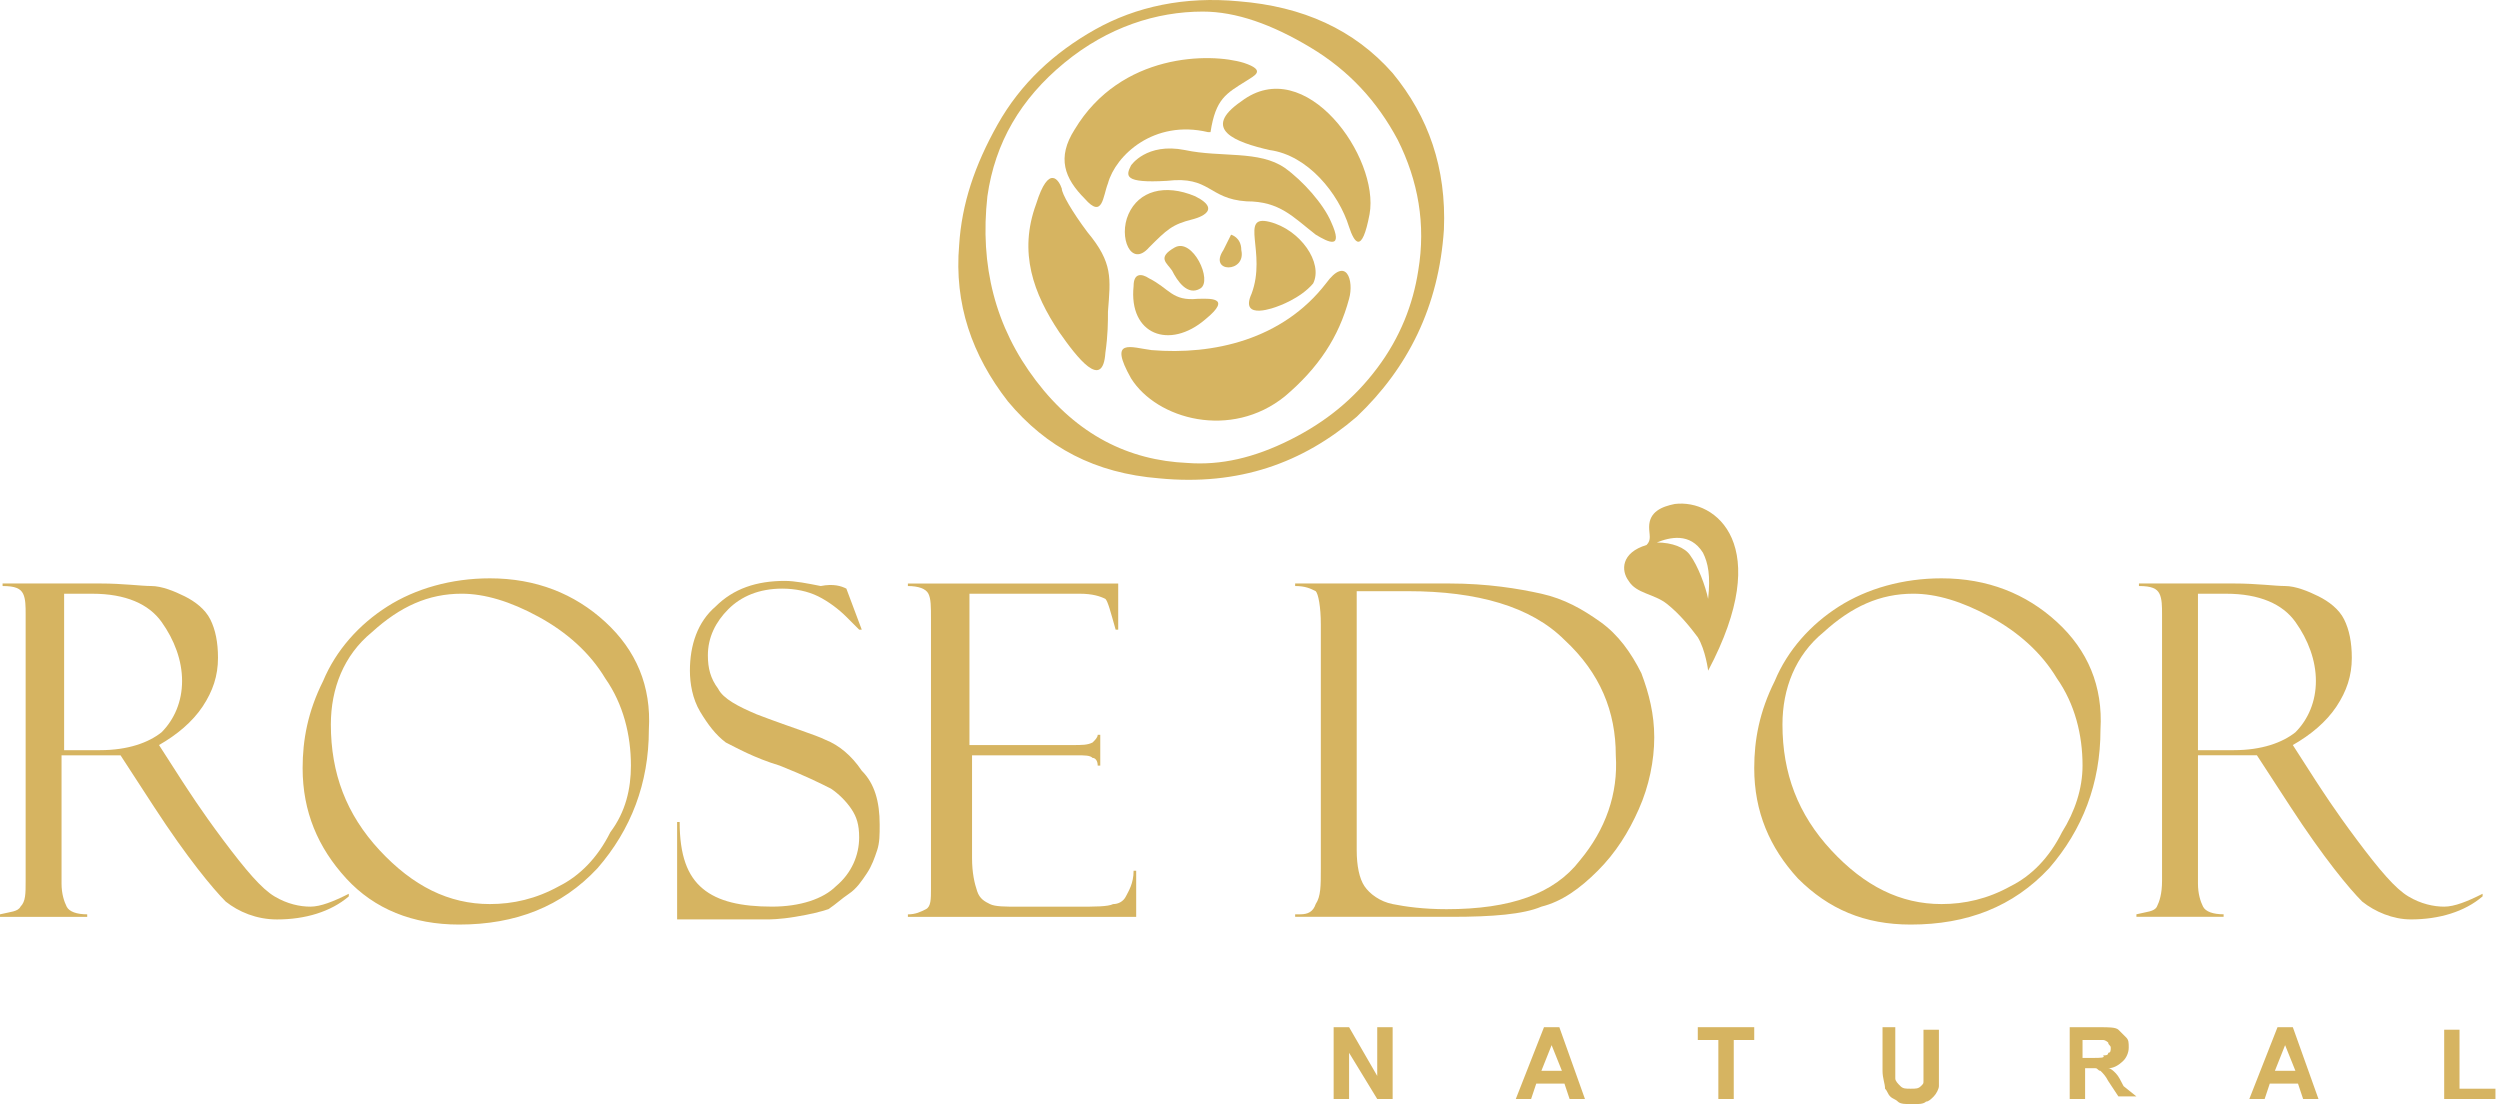 <?xml version="1.0" encoding="utf-8"?>
<!-- Generator: Adobe Illustrator 16.0.0, SVG Export Plug-In . SVG Version: 6.00 Build 0)  -->
<!DOCTYPE svg PUBLIC "-//W3C//DTD SVG 1.1//EN" "http://www.w3.org/Graphics/SVG/1.1/DTD/svg11.dtd">
<svg version="1.1" id="Layer_1" xmlns="http://www.w3.org/2000/svg" xmlns:xlink="http://www.w3.org/1999/xlink" x="0px" y="0px"
	 width="120px" height="53px" viewBox="0 0 120 53" enable-background="new 0 0 120 53" xml:space="preserve">
<g>
	<g>
		<polygon fill="#D6B461" points="64.015,52.752 64.015,49.305 64.756,49.305 66.107,51.645 66.107,49.305 66.847,49.305 
			66.847,52.752 66.107,52.752 64.756,50.535 64.756,52.752 		"/>
		<path fill="#D6B461" d="M74.848,49.305h-0.736l-1.354,3.447h0.735l0.247-0.739h1.354l0.247,0.739h0.737L74.848,49.305z
			 M73.987,51.397l0.491-1.23l0.493,1.23H73.987z"/>
		<polygon fill="#D6B461" points="82.481,52.752 82.481,49.92 81.494,49.92 81.494,49.305 84.203,49.305 84.203,49.92 83.22,49.92 
			83.22,52.752 		"/>
		<path fill="#D6B461" d="M90.237,49.305h0.737v1.846c0,0.247,0,0.494,0,0.615c0,0.123,0.123,0.247,0.246,0.368
			c0.124,0.124,0.248,0.124,0.494,0.124c0.245,0,0.369,0,0.489-0.124c0.124-0.121,0.124-0.121,0.124-0.245c0-0.123,0-0.367,0-0.614
			v-1.849h0.741v1.849c0,0.37,0,0.738,0,0.859c0,0.124-0.123,0.37-0.247,0.494c-0.123,0.124-0.247,0.248-0.37,0.248
			c-0.124,0.123-0.368,0.123-0.616,0.123c-0.367,0-0.615,0-0.738-0.123c-0.123-0.124-0.247-0.124-0.368-0.248
			c-0.124-0.124-0.124-0.246-0.247-0.37c0-0.245-0.121-0.492-0.121-0.86v-2.093H90.237z"/>
		<path fill="#D6B461" d="M101.931,52.134c-0.123-0.245-0.247-0.489-0.368-0.612c-0.123-0.124-0.246-0.247-0.367-0.247
			c0.244,0,0.488-0.124,0.735-0.371c0.124-0.123,0.248-0.368,0.248-0.613c0-0.246,0-0.37-0.124-0.494
			c-0.124-0.123-0.247-0.246-0.371-0.37c-0.121-0.121-0.488-0.121-0.86-0.121h-1.478v3.447h0.739v-1.478h0.124
			c0.12,0,0.244,0,0.368,0s0.124,0.123,0.246,0.123c0.124,0.124,0.248,0.247,0.372,0.491l0.488,0.739h0.865L101.931,52.134z
			 M100.453,50.78h-0.491v-0.86h0.491c0.248,0,0.494,0,0.494,0c0.124,0,0.248,0.124,0.248,0.124c0,0.123,0.121,0.123,0.121,0.246
			c0,0.121,0,0.245-0.121,0.245c0,0.124-0.124,0.124-0.248,0.124C101.071,50.78,100.823,50.78,100.453,50.78z"/>
		<path fill="#D6B461" d="M110.056,49.305h-0.735l-1.354,3.447h0.736l0.246-0.739h1.355l0.246,0.739h0.737L110.056,49.305z
			 M109.196,51.397l0.489-1.23l0.494,1.23H109.196z"/>
		<polygon fill="#D6B461" points="117.321,52.752 117.321,49.426 118.057,49.426 118.057,52.258 119.782,52.258 119.782,52.752 		
			"/>
	</g>
	<g>
		<g>
			<path fill="#D6B461" d="M16.743,42.901c-0.739,0.372-1.354,0.618-1.847,0.618c-0.492,0-1.108-0.124-1.724-0.494
				c-0.616-0.37-1.354-1.23-2.462-2.708c-1.107-1.478-1.722-2.461-1.97-2.832l-1.107-1.723c0.861-0.492,1.6-1.109,2.092-1.846
				c0.493-0.742,0.739-1.478,0.739-2.341c0-0.738-0.122-1.354-0.37-1.845c-0.246-0.493-0.737-0.863-1.23-1.108
				c-0.493-0.246-1.108-0.493-1.6-0.493c-0.493,0-1.354-0.122-2.462-0.122H0.124v0.122c0.615,0,0.86,0.123,0.984,0.369
				c0.123,0.248,0.123,0.615,0.123,0.984v12.803c0,0.615,0,0.987-0.247,1.233C0.863,43.765,0.493,43.765,0,43.888v0.121h4.186
				v-0.121c-0.493,0-0.862-0.123-0.985-0.368c-0.123-0.246-0.247-0.618-0.247-1.109v-6.155h1.354h1.478l1.6,2.461l0,0
				c1.602,2.463,2.832,3.939,3.447,4.558c0.615,0.491,1.478,0.859,2.462,0.859c1.354,0,2.585-0.368,3.447-1.107V42.901z
				 M4.801,36.008H3.078v-7.509h1.354c1.601,0,2.708,0.493,3.324,1.354C8.371,30.716,8.74,31.7,8.74,32.687
				c0,0.983-0.369,1.844-0.985,2.462C7.14,35.64,6.155,36.008,4.801,36.008z"/>
			<path fill="#D6B461" d="M29.053,29.853c-1.476-1.354-3.323-2.093-5.539-2.093c-1.848,0-3.571,0.493-4.925,1.354
				c-1.354,0.862-2.462,2.095-3.078,3.572c-0.739,1.478-0.985,2.832-0.985,4.186c0,2.092,0.739,3.815,2.093,5.294
				c1.354,1.475,3.201,2.213,5.417,2.213c2.708,0,4.924-0.859,6.647-2.708c1.602-1.846,2.462-4.063,2.462-6.646
				C31.27,32.932,30.53,31.209,29.053,29.853z M26.838,42.534c-1.108,0.615-2.217,0.861-3.324,0.861
				c-1.971,0-3.693-0.861-5.295-2.584c-1.6-1.726-2.338-3.694-2.338-6.035c0-1.722,0.615-3.321,1.969-4.43
				c1.354-1.232,2.708-1.848,4.31-1.848c1.106,0,2.338,0.369,3.692,1.108s2.461,1.725,3.2,2.955c0.862,1.23,1.232,2.708,1.232,4.187
				c0,1.107-0.248,2.215-0.987,3.197C28.684,41.179,27.822,42.042,26.838,42.534z"/>
			<path fill="#D6B461" d="M40.625,28.253l0.739,1.97H41.24c0,0-0.245-0.246-0.615-0.615c-0.369-0.369-0.862-0.739-1.354-0.984
				c-0.493-0.246-1.108-0.37-1.725-0.37c-1.108,0-1.969,0.37-2.584,0.985c-0.615,0.614-0.984,1.354-0.984,2.217
				c0,0.613,0.122,1.107,0.491,1.6c0.245,0.492,0.984,0.862,1.847,1.23c1.6,0.615,2.831,0.985,3.323,1.233
				c0.616,0.244,1.231,0.736,1.725,1.475c0.615,0.615,0.86,1.478,0.86,2.587c0,0.489,0,0.861-0.121,1.231
				c-0.124,0.367-0.248,0.736-0.493,1.106c-0.246,0.368-0.493,0.737-0.862,0.983c-0.369,0.248-0.616,0.494-0.985,0.739
				c-0.368,0.124-0.86,0.247-1.6,0.368c-0.739,0.124-1.231,0.124-1.354,0.124h-4.308v-4.675h0.122c0,1.599,0.37,2.584,1.107,3.197
				c0.739,0.618,1.848,0.864,3.325,0.864c1.354,0,2.461-0.37,3.076-0.985c0.739-0.616,1.108-1.478,1.108-2.341
				c0-0.613-0.123-0.983-0.369-1.354c-0.246-0.369-0.615-0.737-0.984-0.983c-0.492-0.248-1.231-0.618-2.463-1.107
				c-1.23-0.371-2.092-0.865-2.585-1.109c-0.491-0.369-0.86-0.863-1.23-1.476c-0.369-0.617-0.493-1.354-0.493-1.972
				c0-1.231,0.37-2.34,1.232-3.078c0.861-0.861,1.969-1.23,3.323-1.23c0.492,0,1.107,0.124,1.724,0.246
				C40.011,28.008,40.379,28.13,40.625,28.253C40.502,28.253,40.502,28.253,40.625,28.253L40.625,28.253z"/>
			<path fill="#D6B461" d="M43.579,28.13v-0.122h10.095v2.215h-0.123c-0.246-0.861-0.369-1.354-0.492-1.476
				c-0.246-0.124-0.616-0.248-1.23-0.248h-5.295v7.264h4.925c0.492,0,0.739,0,0.984-0.123c0.124-0.121,0.247-0.245,0.247-0.369
				h0.123v1.479h-0.123c0-0.247-0.123-0.371-0.247-0.371c-0.122-0.123-0.369-0.123-0.738-0.123h-5.047v4.924
				c0,0.739,0.123,1.231,0.246,1.6c0.124,0.371,0.369,0.495,0.616,0.617c0.246,0.124,0.737,0.124,1.354,0.124h2.83
				c0.862,0,1.478,0,1.725-0.124c0.245,0,0.492-0.122,0.614-0.37c0.124-0.247,0.37-0.615,0.37-1.23h0.124v2.214H43.579v-0.121
				c0.369,0,0.616-0.123,0.862-0.247c0.246-0.121,0.246-0.491,0.246-0.985V29.731c0-0.617,0-0.984-0.123-1.232
				C44.441,28.253,44.072,28.13,43.579,28.13L43.579,28.13z"/>
			<path fill="#D6B461" d="M78.786,32.315c-0.491-0.983-1.106-1.848-1.967-2.463c-0.864-0.614-1.725-1.105-2.832-1.354
				c-1.109-0.246-2.585-0.491-4.433-0.491h-7.387v0.122c0.493,0,0.739,0.123,0.987,0.247c0.122,0.122,0.246,0.737,0.246,1.6v11.694
				c0,0.863,0,1.354-0.246,1.725c-0.124,0.369-0.372,0.492-0.741,0.492h-0.246v0.121h7.51c1.97,0,3.447-0.121,4.31-0.489
				c0.984-0.246,1.847-0.864,2.708-1.725c0.861-0.862,1.479-1.849,1.968-2.955c0.494-1.107,0.741-2.338,0.741-3.445
				C79.404,34.285,79.157,33.299,78.786,32.315z M75.834,41.301c-1.233,1.601-3.324,2.34-6.403,2.34
				c-1.106,0-1.969-0.121-2.584-0.245c-0.615-0.122-1.107-0.494-1.354-0.861c-0.247-0.368-0.371-0.986-0.371-1.723V28.377h2.464
				c3.323,0,5.908,0.737,7.51,2.339c1.725,1.6,2.462,3.448,2.462,5.539C77.68,38.103,77.064,39.825,75.834,41.301z"/>
			<path fill="#D6B461" d="M119.164,42.901c-0.735,0.372-1.354,0.618-1.843,0.618c-0.494,0-1.109-0.124-1.725-0.494
				c-0.616-0.37-1.355-1.23-2.461-2.708c-1.107-1.478-1.726-2.461-1.973-2.832l-1.107-1.723c0.863-0.492,1.602-1.109,2.093-1.846
				c0.493-0.742,0.739-1.478,0.739-2.341c0-0.738-0.124-1.354-0.37-1.845c-0.245-0.493-0.736-0.863-1.23-1.108
				c-0.492-0.246-1.107-0.493-1.602-0.493c-0.489,0-1.354-0.122-2.461-0.122h-4.555v0.122c0.615,0,0.862,0.123,0.985,0.369
				c0.124,0.248,0.124,0.615,0.124,0.984v12.803c0,0.615-0.124,0.987-0.247,1.233c-0.123,0.245-0.494,0.245-0.983,0.368v0.121h4.185
				v-0.121c-0.493,0-0.863-0.123-0.987-0.368c-0.123-0.246-0.244-0.618-0.244-1.109v-6.155h1.354h1.476l1.602,2.461l0,0
				c1.602,2.463,2.831,3.939,3.449,4.558c0.613,0.491,1.476,0.859,2.338,0.859c1.354,0,2.585-0.368,3.444-1.107V42.901z
				 M107.225,36.008h-1.723v-7.509h1.354c1.599,0,2.709,0.493,3.324,1.354c0.615,0.863,0.983,1.848,0.983,2.834
				c0,0.983-0.368,1.844-0.983,2.462C109.564,35.64,108.578,36.008,107.225,36.008z"/>
			<path fill="#D6B461" d="M98.73,29.853c-1.478-1.354-3.322-2.093-5.539-2.093c-1.847,0-3.572,0.493-4.926,1.354
				c-1.354,0.862-2.462,2.095-3.076,3.572c-0.739,1.478-0.986,2.832-0.986,4.186c0,2.092,0.741,3.815,2.096,5.294
				c1.476,1.475,3.198,2.213,5.416,2.213c2.709,0,4.923-0.859,6.647-2.708c1.6-1.846,2.461-4.063,2.461-6.646
				C100.947,32.932,100.209,31.209,98.73,29.853z M96.514,42.534c-1.105,0.615-2.213,0.861-3.322,0.861
				c-1.971,0-3.694-0.861-5.293-2.584c-1.6-1.726-2.341-3.694-2.341-6.035c0-1.722,0.618-3.321,1.972-4.43
				c1.354-1.232,2.708-1.848,4.307-1.848c1.11,0,2.341,0.369,3.694,1.108c1.355,0.739,2.462,1.725,3.2,2.955
				c0.863,1.23,1.231,2.708,1.231,4.187c0,1.107-0.368,2.215-0.986,3.197C98.362,41.179,97.501,42.042,96.514,42.534z"/>
			<path fill="#D6B461" d="M80.388,24.191c-0.615,0.124-1.23,0.369-1.23,1.108c0,0.369,0.124,0.615-0.124,0.861
				c-1.23,0.37-1.23,1.231-0.859,1.723c0.368,0.615,1.23,0.615,1.843,1.108c0.618,0.491,1.11,1.108,1.478,1.6
				c0.372,0.617,0.495,1.601,0.495,1.601C85.189,26.161,82.357,23.945,80.388,24.191z M81.989,28.747
				c-0.123-0.617-0.495-1.602-0.862-2.094c-0.244-0.369-0.862-0.614-1.599-0.614c0.612-0.247,1.599-0.494,2.214,0.492
				C81.989,27.022,82.112,27.639,81.989,28.747z"/>
		</g>
		<g>
			<path fill="#D6B461" d="M66.847,3.509C65,1.416,62.538,0.309,59.46,0.062c-2.585-0.246-4.923,0.247-6.894,1.354
				c-1.97,1.108-3.57,2.586-4.679,4.556c-1.107,1.969-1.723,3.817-1.847,5.786c-0.245,2.831,0.616,5.293,2.34,7.51
				c1.848,2.216,4.186,3.446,7.263,3.693c3.816,0.37,6.895-0.738,9.478-2.955c2.464-2.34,3.942-5.293,4.187-8.986
				C69.431,8.064,68.57,5.602,66.847,3.509z M68.076,12.989c-0.246,1.6-0.859,3.201-1.969,4.677
				c-1.107,1.478-2.461,2.586-4.185,3.448s-3.324,1.229-4.926,1.108c-2.83-0.124-5.293-1.354-7.262-3.94
				c-1.97-2.585-2.708-5.54-2.339-8.863c0.369-2.586,1.6-4.678,3.692-6.401c2.093-1.724,4.433-2.462,6.647-2.462
				c1.602,0,3.323,0.615,5.171,1.724c1.847,1.108,3.2,2.584,4.186,4.432C68.076,8.68,68.447,10.773,68.076,12.989z"/>
			<path fill="#D6B461" d="M59.83,3.879c0.369-0.247,0.984-0.492-0.124-0.861c-1.601-0.493-5.908-0.493-8.124,3.2
				c-0.862,1.354-0.493,2.339,0.491,3.324c0.863,0.986,0.863-0.123,1.108-0.738c0.369-1.354,2.216-3.077,4.802-2.462
				c0,0,0,0,0.122,0C58.352,4.741,58.845,4.494,59.83,3.879L59.83,3.879z"/>
			<path fill="#D6B461" d="M59.583,4.863c3.078-2.339,6.648,2.708,6.156,5.417c-0.371,1.969-0.739,1.354-0.983,0.615
				c-0.495-1.6-1.973-3.446-3.817-3.693C59.338,6.833,57.614,6.217,59.583,4.863L59.583,4.863z"/>
			<path fill="#D6B461" d="M54.289,7.941c0,0,0.739-1.108,2.586-0.739c1.724,0.37,3.57,0,4.802,0.862
				c0.861,0.616,1.846,1.724,2.214,2.585c0.618,1.355-0.124,0.985-0.735,0.615c-1.108-0.861-1.726-1.6-3.325-1.6
				c-1.847-0.123-1.725-1.23-3.817-0.984C53.921,8.803,54.043,8.434,54.289,7.941L54.289,7.941z"/>
			<path fill="#D6B461" d="M57.245,10.527c0,0,1.6-0.37,0.121-1.108c-1.476-0.616-2.708-0.246-3.199,0.861
				c-0.493,1.108,0.122,2.585,0.984,1.601C56.013,11.019,56.26,10.773,57.245,10.527L57.245,10.527z"/>
			<path fill="#D6B461" d="M56.382,11.881c-0.86,0.491-0.369,0.738-0.122,1.107c0.246,0.492,0.737,1.231,1.354,0.861
				C58.229,13.481,57.245,11.389,56.382,11.881L56.382,11.881z"/>
			<path fill="#D6B461" d="M59.091,11.265c-0.123,0.247-0.246,0.493-0.369,0.74c-0.738,1.107,1.108,1.107,0.861,0
				C59.583,11.389,59.091,11.265,59.091,11.265L59.091,11.265z"/>
			<path fill="#D6B461" d="M55.151,13.358c-0.369-0.246-0.738-0.246-0.738,0.369c-0.246,2.339,1.724,3.078,3.446,1.6
				c1.354-1.106,0.124-0.984-0.369-0.984C56.26,14.466,56.137,13.85,55.151,13.358L55.151,13.358z"/>
			<path fill="#D6B461" d="M61.308,14.712c0,0-1.848,0.738-1.232-0.615c0.739-1.971-0.615-3.817,0.863-3.448
				c1.476,0.37,2.584,1.97,2.093,2.955C62.414,14.342,61.308,14.712,61.308,14.712L61.308,14.712z"/>
			<path fill="#D6B461" d="M64.756,14.342c0.244-0.861-0.124-2.093-1.109-0.738c-2.093,2.708-5.417,3.446-8.371,3.201
				c-0.986-0.124-2.094-0.615-0.986,1.354c1.232,1.971,4.802,2.955,7.388,0.862C63.277,17.666,64.261,16.19,64.756,14.342
				L64.756,14.342z"/>
			<path fill="#D6B461" d="M52.197,11.143c-0.739-0.985-1.232-1.848-1.232-2.093c-0.122-0.369-0.615-1.23-1.229,0.739
				c-0.861,2.338-0.124,4.309,1.107,6.153c0.861,1.232,2.094,2.832,2.216,0.987c0.123-0.863,0.123-1.479,0.123-1.972
				C53.305,13.358,53.429,12.62,52.197,11.143L52.197,11.143z"/>
		</g>
	</g>
</g>
</svg>
